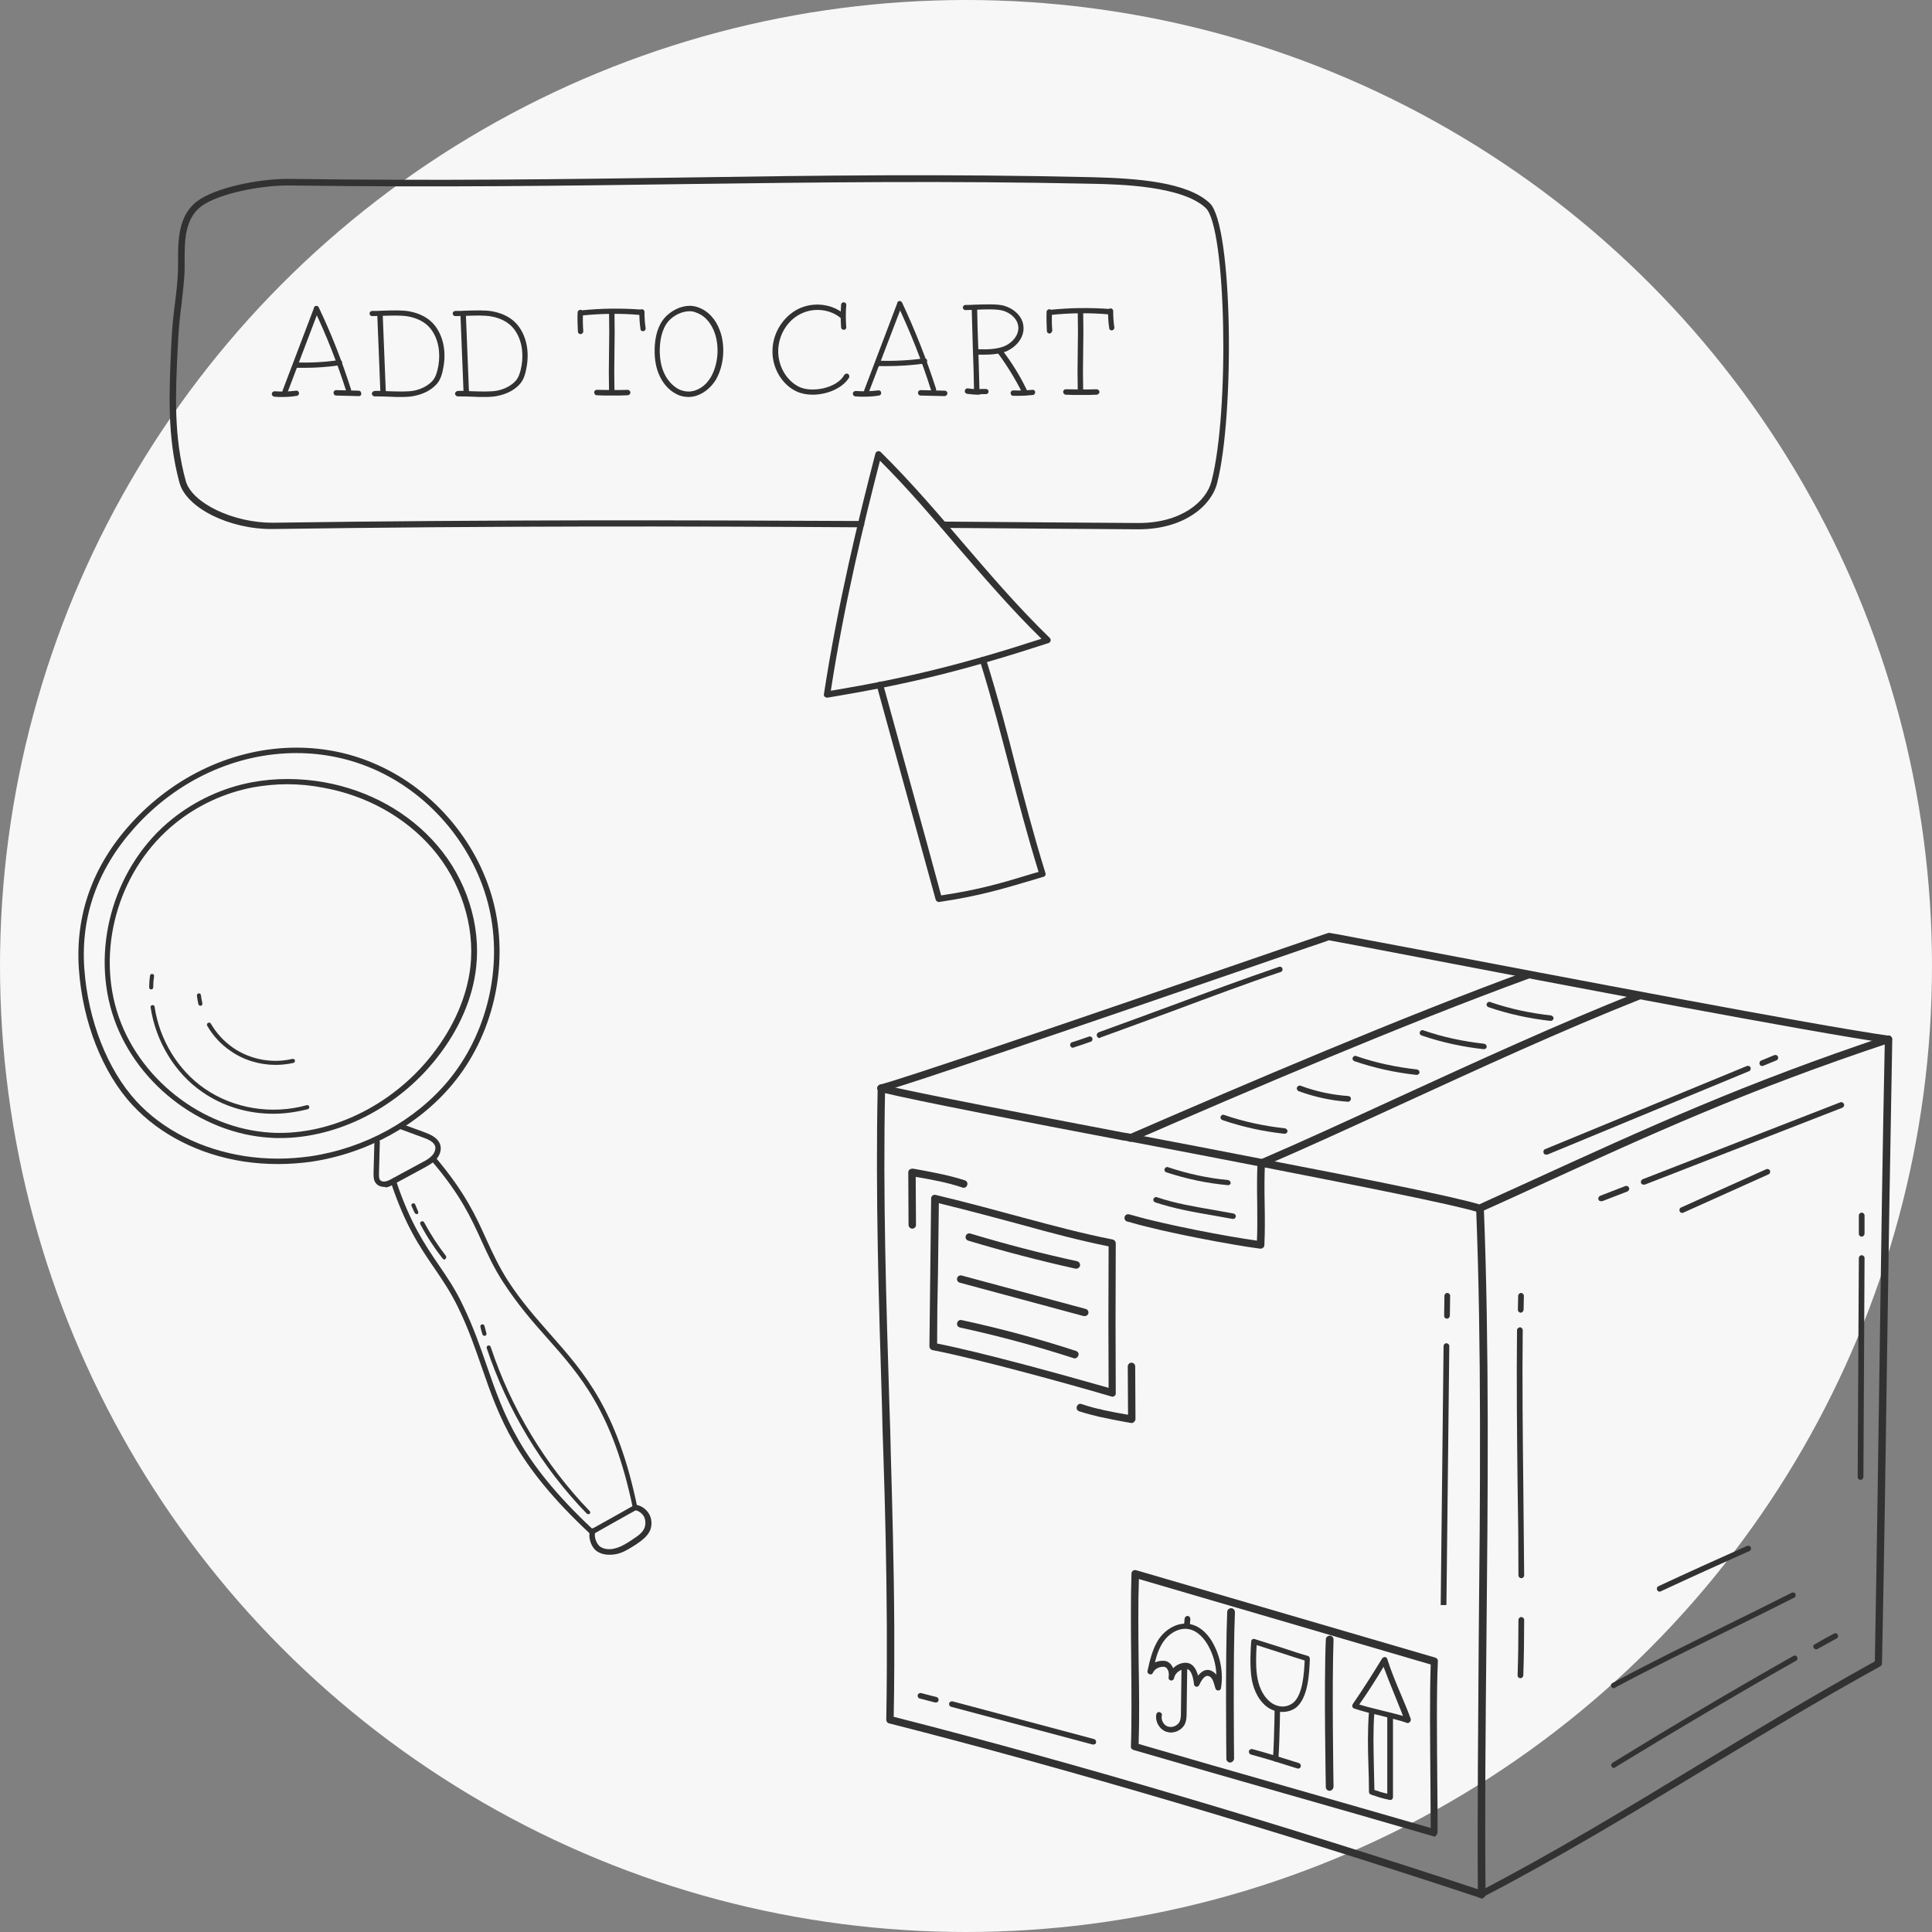 <?xml version="1.0" encoding="UTF-8"?>
<svg width="676px" height="676px" viewBox="0 0 676 676" version="1.1" xmlns="http://www.w3.org/2000/svg" xmlns:xlink="http://www.w3.org/1999/xlink">
    <rect x="0" y="0" width="676" height="676" fill="#808080" stroke="none"/>
    <!-- Generator: Sketch 49.3 (51167) - http://www.bohemiancoding.com/sketch -->
    <title>Group 3</title>
    <desc>Created with Sketch.</desc>
    <defs></defs>
    <g id="Page-1" stroke="none" stroke-width="1" fill="none" fill-rule="evenodd">
        <g id="Group-3">
            <circle id="Oval" fill="#F7F7F7" cx="338" cy="338" r="338"></circle>
            <g id="Group-2" transform="translate(27, 61)" fill="#323232" fill-rule="nonzero">
                <g id="Group">
                    <g id="Shape">
                        <g transform="translate(0, 200)">
                            <path d="M70.3,146.3 C66.2,146.3 62.2,146 58.2,145.4 C42.7,143 28.9,136 19.3,125.6 C8.9,114.4 1.9,96.6 0.6,78.1 C-0.7,59.3 5.3,42.2 18.6,27.4 C33.9,10.4 55.1,0.6 76.7,0.6 C86.6,0.6 96.2,2.6 105.2,6.7 C125.3,15.7 141,34.6 146,56.1 C151,77.6 145.4,101.5 131.3,118.4 C119.4,132.7 101.4,142.6 81.8,145.5 C78.1,146 74.2,146.3 70.3,146.3 Z M76.7,2.5 C55.6,2.5 34.9,12 20,28.7 C7.1,43.1 1.2,59.7 2.5,77.9 C3.8,96 10.6,113.3 20.7,124.3 C29.9,134.3 43.3,141.1 58.5,143.5 C62.4,144.1 66.4,144.4 70.3,144.4 C74.1,144.4 77.8,144.1 81.5,143.6 C100.6,140.8 118.2,131.1 129.8,117.2 C143.5,100.7 149,77.4 144.1,56.5 C139.2,35.6 124,17.2 104.4,8.4 C95.7,4.5 86.4,2.5 76.7,2.5 Z"></path>
                            <path d="M71,137.2 C71,137.2 71,137.2 71,137.2 C69.9,137.2 68.8,137.2 67.7,137.1 C42.8,135.7 19.5,117.3 12.2,93.3 C4.9,69.3 13.5,41.4 33.2,25.6 C41.3,19.1 51,14.6 61.2,12.7 C69.2,11.2 77.9,11.2 86.4,12.7 C102.1,15.5 116.1,23.3 125.9,34.7 C136.2,46.6 141.3,62.6 139.6,77.5 C138.4,88.3 133.7,99.2 125.9,109.1 C112.4,126.4 91.3,137.2 71,137.2 Z M73.6,13.4 C69.5,13.4 65.4,13.8 61.5,14.5 C51.6,16.4 42.2,20.7 34.3,27.1 C15.2,42.5 6.8,69.5 13.9,92.8 C21,116.1 43.6,133.9 67.7,135.3 C68.8,135.4 69.8,135.4 70.9,135.4 C70.9,135.4 70.9,135.4 70.9,135.4 C90.6,135.4 111.1,124.9 124.3,107.9 C131.8,98.3 136.4,87.7 137.6,77.2 C139.2,62.9 134.2,47.4 124.3,35.9 C114.8,24.9 101.2,17.3 86,14.6 C81.9,13.8 77.7,13.4 73.6,13.4 Z"></path>
                            <path d="M68.6,128.7 C59.7,128.7 51,126.1 43.8,121.1 C34.2,114.5 27.5,103.4 25.7,91.5 C25.6,91.1 25.9,90.7 26.3,90.7 C26.7,90.6 27.1,90.9 27.1,91.3 C28.8,102.8 35.3,113.5 44.6,119.9 C54.7,126.9 68.1,129.1 80.3,125.7 C80.7,125.6 81.1,125.8 81.2,126.2 C81.3,126.6 81.1,127 80.7,127.1 C76.7,128.1 72.6,128.7 68.6,128.7 Z"></path>
                            <path d="M25.9,85.2 C25.9,85.2 25.9,85.2 25.9,85.2 C25.5,85.2 25.2,84.9 25.2,84.5 C25.2,83.1 25.3,81.7 25.5,80.4 C25.5,80 25.9,79.7 26.3,79.8 C26.7,79.8 27,80.2 26.9,80.6 C26.7,81.9 26.6,83.3 26.6,84.6 C26.6,84.8 26.3,85.2 25.9,85.2 Z"></path>
                            <g transform="translate(41, 86)">
                                <path d="M28.4,25.6 C22.8,25.6 17.1,23.9 12.5,20.6 C9.3,18.4 6.5,15.4 4.5,11.9 C4.3,11.6 4.4,11.1 4.8,10.9 C5.1,10.7 5.6,10.8 5.8,11.2 C7.7,14.5 10.3,17.3 13.4,19.5 C19.4,23.7 27.2,25.2 34.3,23.5 C34.7,23.4 35.1,23.7 35.2,24 C35.3,24.4 35,24.8 34.7,24.9 C32.5,25.4 30.4,25.6 28.4,25.6 Z"></path>
                                <path d="M2.1,4.9 C1.8,4.9 1.5,4.7 1.4,4.3 C1.2,3.3 1,2.4 0.9,1.4 C0.9,1 1.1,0.6 1.5,0.6 C1.9,0.5 2.3,0.8 2.3,1.2 C2.4,2.1 2.6,3.1 2.8,4 C2.9,4.4 2.7,4.8 2.3,4.9 C2.2,4.9 2.2,4.9 2.1,4.9 Z"></path>
                            </g>
                            <path d="M107.4,154.3 C106.3,154.3 105.3,153.9 104.6,153.1 C103.7,152.1 103.7,150.8 103.7,149.5 L104,138.5 C104,138 104.4,137.6 105,137.6 C105.5,137.6 105.9,138.1 105.9,138.6 L105.6,149.6 C105.6,150.5 105.6,151.4 106,151.9 C106.3,152.3 107,152.5 107.7,152.4 C108.5,152.3 109.3,151.9 110,151.5 L120.9,145.6 C122.1,145 123.3,144.3 124.2,143.3 C124.9,142.6 125.5,141.3 125.3,140.2 C124.9,138.6 123,137.7 121,137 L113.1,134.1 C112.6,133.9 112.3,133.4 112.5,132.9 C112.7,132.4 113.2,132.1 113.7,132.3 L121.6,135.2 C123.2,135.8 126.4,137 127.1,139.8 C127.5,141.4 126.9,143.2 125.6,144.7 C124.5,145.9 123,146.7 121.8,147.4 L110.9,153.3 C110,153.8 109.1,154.3 108,154.5 C107.9,154.3 107.7,154.3 107.4,154.3 Z"></path>
                            <path d="M180.1,275.9 C179.9,275.9 179.6,275.8 179.4,275.6 C153.2,251.2 147.6,234.8 141.6,217.5 C139.3,210.9 137,204.1 133.4,196.7 C130.7,191.1 127.9,187 124.9,182.6 C119.9,175.3 114.8,167.8 109.8,152.8 C109.6,152.3 109.9,151.8 110.4,151.6 C110.9,151.4 111.4,151.7 111.6,152.2 C116.5,166.9 121.6,174.4 126.5,181.6 C129.5,186 132.4,190.2 135.1,196 C138.7,203.5 141.1,210.4 143.4,217.1 C149.3,234.1 154.8,250.1 180.2,273.9 C182.2,272.8 184.7,271.4 187.2,270 C189.7,268.6 192.3,267.1 194.3,266 C187.3,233 176.2,220.4 164.3,207 C159.3,201.4 154.2,195.5 149.3,188 C145.8,182.7 143.7,178 141.5,173.2 C137.9,165.3 134.2,157.1 124.1,145.3 C123.8,144.9 123.8,144.3 124.2,144 C124.6,143.7 125.2,143.7 125.5,144.1 C135.7,156.2 139.5,164.5 143.1,172.5 C145.3,177.3 147.4,181.9 150.7,187.1 C155.5,194.5 160.6,200.2 165.5,205.8 C177.6,219.5 189,232.4 196,266.4 C196.1,266.8 195.9,267.2 195.5,267.4 C193.4,268.6 190.6,270.1 187.8,271.7 C185,273.3 182.3,274.8 180.2,276 C180.4,275.9 180.2,275.9 180.1,275.9 Z"></path>
                            <path d="M186.2,283 C184.7,283 183.4,282.7 182.2,282 C179.9,280.7 178.6,276.9 179.5,274.4 C179.7,273.9 180.2,273.6 180.7,273.8 C181.2,274 181.5,274.5 181.3,275 C180.7,276.6 181.7,279.4 183.2,280.3 C184.7,281.2 186.7,281.3 188.8,280.6 C190.8,280 192.6,278.8 194.4,277.6 C195.9,276.6 197.8,275.4 198.5,273.6 C199,272.3 198.9,270.8 198.3,269.6 C197.6,268.4 196.3,267.5 195,267.4 C194.5,267.3 194.1,266.9 194.2,266.3 C194.3,265.8 194.7,265.4 195.3,265.5 C197.3,265.7 199.1,267 200.1,268.7 C201.1,270.4 201.2,272.6 200.5,274.4 C199.5,276.7 197.4,278.1 195.7,279.3 C193.8,280.5 191.9,281.8 189.7,282.5 C188.4,282.9 187.3,283 186.2,283 Z"></path>
                            <path d="M178.8,268.8 C178.6,268.8 178.4,268.7 178.3,268.6 C162.5,252.3 150.5,232.3 143.3,210.7 C143.2,210.3 143.4,209.9 143.8,209.8 C144.2,209.7 144.6,209.9 144.7,210.3 C151.8,231.7 163.7,251.5 179.3,267.7 C179.6,268 179.6,268.4 179.3,268.7 C179.1,268.8 179,268.8 178.8,268.8 Z"></path>
                            <path d="M142.5,206.4 C142.2,206.4 141.9,206.2 141.8,205.9 C141.5,205 141.3,204.1 141.1,203.3 C141,202.9 141.2,202.5 141.6,202.4 C142,202.3 142.4,202.5 142.5,202.9 C142.7,203.8 143,204.6 143.2,205.5 C143.3,205.9 143.1,206.3 142.7,206.4 C142.6,206.3 142.5,206.4 142.5,206.4 Z"></path>
                            <path d="M128.5,179.7 C128.3,179.7 128.1,179.6 127.9,179.4 C125,175.7 122.3,171.6 120.1,167.4 C119.9,167 120,166.6 120.4,166.4 C120.7,166.2 121.2,166.3 121.4,166.7 C123.6,170.8 126.2,174.8 129,178.4 C129.2,178.7 129.2,179.2 128.9,179.4 C128.8,179.7 128.6,179.7 128.5,179.7 Z"></path>
                            <path d="M118.8,163.8 C118.5,163.8 118.3,163.6 118.1,163.4 C117.7,162.6 117.4,161.8 117,161 C116.8,160.6 117,160.2 117.4,160.1 C117.8,159.9 118.2,160.1 118.3,160.5 C118.6,161.3 119,162.1 119.3,162.9 C119.5,163.3 119.3,163.7 118.9,163.9 C119,163.8 118.9,163.8 118.8,163.8 Z"></path>
                        </g>
                        <g transform="translate(32, 0)">
                            <g transform="translate(211, 44)">
                                <g>
                                    <path d="M14.3,33.1 C12.3,33.1 10.3,32.7 8.8,32 C3.5,29.6 1.58761893e-14,23.5 0.3,17.3 C0.5,11.4 4,5.9 9.1,3.2 C14.4,0.5 21.1,1.2 25.5,5 C25.9,5.3 25.9,5.9 25.6,6.3 C25.3,6.7 24.7,6.7 24.3,6.4 C20.5,3.1 14.6,2.5 10,4.9 C5.5,7.2 2.5,12.1 2.3,17.4 C2.1,22.9 5.1,28.2 9.7,30.4 C14.2,32.5 22.9,30.8 25.4,26.2 C25.7,25.8 26.2,25.6 26.7,25.8 C27.1,26.1 27.3,26.6 27.1,27.1 C24.7,31 19.2,33.1 14.3,33.1 Z"></path>
                                    <path d="M25.2,10.4 C24.7,10.4 24.3,10 24.3,9.5 C24.1,6.9 24.1,4.2 24.3,1.6 C24.3,1.1 24.8,0.7 25.3,0.8 C25.8,0.8 26.2,1.3 26.1,1.8 C25.9,4.3 25.9,6.9 26.1,9.4 C26.2,9.9 25.8,10.4 25.2,10.4 C25.3,10.4 25.3,10.4 25.2,10.4 Z"></path>
                                </g>
                                <g transform="translate(66, 1)">
                                    <path d="M5.7,31 C5.2,31 4.8,30.6 4.8,30.1 C4.7,25.3 4.6,20.7 4.4,16.1 C4.3,11.5 4.1,6.9 4,2 C4,1.5 4.4,1.1 4.9,1 C5.4,1 5.8,1.4 5.9,1.9 C6,6.7 6.1,11.3 6.3,15.9 C6.4,20.5 6.6,25.1 6.7,29.9 C6.6,30.6 6.2,31 5.7,31 C5.7,31 5.7,31 5.7,31 Z"></path>
                                    <path d="M6,32.1 C5.1,32.1 4,32 2.4,31.8 C1.9,31.7 1.5,31.3 1.6,30.7 C1.7,30.2 2.1,29.8 2.7,29.9 C4.8,30.2 5.9,30.2 7.2,30.1 C7.7,30.1 8.3,30.1 9,30.1 C9.5,30.1 9.9,30.5 9.9,31 C9.9,31.5 9.5,31.9 9,31.9 C8.9,31.9 8.9,31.9 8.8,31.9 C8.2,31.9 7.8,31.9 7.3,31.9 C6.8,32.1 6.4,32.1 6,32.1 Z"></path>
                                    <path d="M8.2,18.1 C7.5,18.1 6.7,18.1 6,18.1 C5.5,18.1 5.1,17.7 5.1,17.1 C5.1,16.6 5.5,16.2 6,16.2 C6,16.2 6,16.2 6,16.2 C9.1,16.3 12.6,16.3 15.5,15.1 C18.1,14 20.6,11.3 20.3,8.3 C20,5.4 17.4,3.4 14.9,2.7 C12.9,2.1 8.6,2.2 5.2,2.4 C3.9,2.4 2.7,2.5 1.8,2.5 C1.3,2.5 0.9,2.1 0.9,1.6 C0.9,1.1 1.3,0.7 1.8,0.7 C2.7,0.7 3.9,0.7 5.1,0.6 C8.8,0.5 13.1,0.3 15.4,1 C18.5,1.9 21.8,4.5 22.1,8.2 C22.5,12.3 19.3,15.5 16.2,16.9 C13.7,17.9 10.8,18.1 8.2,18.1 Z"></path>
                                    <path d="M22.4,31.8 C22.1,31.8 21.7,31.6 21.6,31.3 C19.2,26.5 16.3,21.8 13.1,17.5 C12.8,17.1 12.9,16.5 13.3,16.2 C13.7,15.9 14.3,16 14.6,16.4 C18,20.8 20.9,25.5 23.3,30.5 C23.5,31 23.3,31.5 22.9,31.7 C22.6,31.8 22.5,31.8 22.4,31.8 Z"></path>
                                    <path d="M20.1,32.5 C19.6,32.5 19.1,32.5 18.5,32.5 C18,32.5 17.6,32.1 17.6,31.5 C17.6,31 18,30.6 18.5,30.6 C18.5,30.6 18.5,30.6 18.5,30.6 C21.1,30.7 23,30.6 25.2,30.4 C25.7,30.3 26.2,30.7 26.2,31.2 C26.2,31.7 25.9,32.2 25.4,32.2 C23.7,32.4 22.1,32.5 20.1,32.5 Z"></path>
                                </g>
                                <g transform="translate(28, 0)">
                                    <path d="M5.2,32.8 C5.1,32.8 5,32.8 4.9,32.7 C4.4,32.5 4.2,32 4.4,31.5 L15.9,1.2 C16.1,0.7 16.6,0.5 17.1,0.7 C17.6,0.9 17.8,1.4 17.6,1.9 L6,32.2 C5.9,32.5 5.5,32.8 5.2,32.8 Z"></path>
                                    <path d="M28.7,32.3 C28.3,32.3 27.9,32 27.8,31.6 C24.6,21.4 20.6,11.3 16,1.6 C15.8,1.1 16,0.6 16.4,0.4 C16.9,0.2 17.4,0.4 17.6,0.8 C22.2,10.6 26.2,20.7 29.5,31 C29.7,31.5 29.4,32 28.9,32.2 C28.9,32.3 28.8,32.3 28.7,32.3 Z"></path>
                                    <path d="M12.3,23.1 C11.3,23.1 10.3,23.1 9.3,23.1 C8.8,23.1 8.4,22.7 8.4,22.1 C8.4,21.6 8.8,21.2 9.4,21.2 C14.7,21.4 20.1,21.1 25.4,20.4 C25.9,20.3 26.4,20.7 26.4,21.2 C26.5,21.7 26.1,22.2 25.6,22.2 C21.1,22.8 16.7,23.1 12.3,23.1 Z"></path>
                                    <path d="M4.2,33.8 C3.2,33.8 2.2,33.8 1.3,33.7 C0.8,33.7 0.4,33.2 0.4,32.7 C0.4,32.2 0.9,31.8 1.4,31.8 C4,32 6.7,31.9 9.3,31.6 C9.8,31.5 10.3,31.9 10.3,32.4 C10.4,32.9 10,33.4 9.5,33.4 C7.8,33.7 6,33.8 4.2,33.8 Z"></path>
                                    <path d="M32.5,33.6 C32.5,33.6 32.5,33.6 32.5,33.6 L24.1,33.4 C23.6,33.4 23.2,33 23.2,32.4 C23.2,31.9 23.6,31.5 24.2,31.5 L32.6,31.7 C33.1,31.7 33.5,32.1 33.5,32.7 C33.4,33.2 33,33.6 32.5,33.6 Z"></path>
                                </g>
                                <g transform="translate(96, 2)">
                                    <path d="M1.2,9.7 C0.7,9.7 0.3,9.3 0.3,8.8 C0.2,6.6 0.1,4.3 0.2,2.1 C0.2,1.6 0.7,1.2 1.2,1.2 C1.7,1.2 2.1,1.7 2.1,2.2 C2,4.4 2,6.6 2.2,8.7 C2.1,9.2 1.7,9.7 1.2,9.7 C1.2,9.7 1.2,9.7 1.2,9.7 Z"></path>
                                    <path d="M1.6,3.2 C1.1,3.2 0.7,2.8 0.7,2.4 C0.6,1.9 1,1.4 1.5,1.4 C8.3,0.7 15.2,0.6 22.1,1.1 C22.6,1.1 23,1.6 23,2.1 C23,2.6 22.5,3 22,3 C15.2,2.4 8.4,2.5 1.6,3.2 C1.6,3.2 1.6,3.2 1.6,3.2 Z"></path>
                                    <path d="M23,8.6 C22.5,8.6 22.1,8.3 22.1,7.8 C21.8,5.8 21.7,3.8 21.7,1.8 C21.7,1.3 22.1,0.9 22.6,0.9 C23.1,0.9 23.5,1.3 23.5,1.8 C23.5,3.7 23.6,5.6 23.9,7.5 C24,8 23.6,8.5 23.1,8.6 C23.1,8.6 23.1,8.6 23,8.6 Z"></path>
                                    <path d="M12,30.8 C11.5,30.8 11.1,30.4 11.1,29.9 C11,25.3 11,20.5 11.1,15.9 C11.2,11.3 11.2,6.6 11.1,2 C11.1,1.5 11.5,1.1 12,1 C12.5,1 12.9,1.4 13,1.9 C13.1,6.5 13.1,11.3 13,15.9 C12.9,20.5 12.9,25.3 13,29.8 C13,30.3 12.6,30.8 12,30.8 C12,30.8 12,30.8 12,30.8 Z"></path>
                                    <path d="M12,31.2 C10.3,31.2 8.5,31.2 6.9,31.1 C6.4,31.1 6,30.6 6,30.1 C6,29.6 6.4,29.2 6.9,29.2 C6.9,29.2 6.9,29.2 6.9,29.2 C10.4,29.3 14.8,29.3 17.7,29.2 C18.2,29.2 18.6,29.6 18.7,30.1 C18.7,30.6 18.3,31 17.8,31.1 C16.1,31.2 14.1,31.2 12,31.2 Z"></path>
                                </g>
                            </g>
                            <g transform="translate(36, 46)">
                                <g transform="translate(34, 1)">
                                    <path d="M5,30.3 C4.5,30.3 4.1,29.9 4.1,29.4 L3,1.9 C3,1.4 3.4,1 3.9,0.9 C4.4,0.8 4.8,1.3 4.9,1.8 L6,29.3 C5.9,29.8 5.5,30.3 5,30.3 C5,30.3 5,30.3 5,30.3 Z"></path>
                                    <path d="M11.5,30.9 C10.1,30.9 8.6,30.9 7.2,30.8 C5.3,30.7 3.5,30.7 2.1,30.7 C1.6,30.7 1.2,30.3 1.1,29.8 C1.1,29.3 1.5,28.9 2,28.8 C3.4,28.7 5.3,28.8 7.2,28.9 C10.2,29 13.7,29.1 15.8,28.7 C18.3,28.2 20.5,27.1 22.1,25.5 C23.5,24.1 24,22 24.4,19.9 C25.2,15.1 24.3,10.5 21.8,7.2 C20.1,4.9 17.2,3.3 13.7,2.7 C11.4,2.3 8.2,2.4 5.2,2.5 C3.9,2.5 2.5,2.6 1.2,2.6 C0.7,2.6 0.3,2.2 0.3,1.7 C0.3,1.2 0.7,0.8 1.2,0.8 C2.5,0.8 3.8,0.8 5.1,0.7 C8.3,0.6 11.6,0.5 14,0.9 C18,1.6 21.3,3.4 23.3,6.1 C26.1,9.8 27.1,14.9 26.2,20.2 C25.8,22.6 25.2,25.1 23.4,26.8 C21.5,28.7 19,29.9 16.1,30.5 C14.9,30.8 13.2,30.9 11.5,30.9 Z"></path>
                                </g>
                                <g transform="translate(63, 1)">
                                    <path d="M5.1,30.3 C4.6,30.3 4.2,29.9 4.2,29.4 L3.1,1.9 C3.1,1.4 3.5,1 4,0.9 C4.5,0.8 4.9,1.3 5,1.8 L6.1,29.3 C6,29.8 5.6,30.3 5.1,30.3 C5.1,30.3 5.1,30.3 5.1,30.3 Z"></path>
                                    <path d="M11.6,30.9 C10.2,30.9 8.7,30.9 7.3,30.8 C5.4,30.7 3.6,30.7 2.2,30.7 C1.7,30.7 1.3,30.3 1.2,29.8 C1.2,29.3 1.6,28.9 2.1,28.8 C3.5,28.7 5.4,28.8 7.3,28.9 C10.3,29 13.8,29.1 15.9,28.7 C18.4,28.2 20.6,27.1 22.2,25.5 C23.6,24.1 24.1,22 24.5,19.9 C25.3,15.1 24.4,10.5 21.9,7.2 C20.2,4.9 17.3,3.3 13.8,2.7 C11.5,2.3 8.3,2.4 5.3,2.5 C4,2.5 2.6,2.6 1.3,2.6 C0.8,2.6 0.4,2.2 0.4,1.7 C0.4,1.2 0.8,0.8 1.3,0.8 C2.6,0.8 3.9,0.8 5.2,0.7 C8.4,0.6 11.7,0.5 14.1,0.9 C18.1,1.6 21.4,3.4 23.4,6.1 C26.2,9.8 27.2,14.9 26.3,20.2 C25.9,22.6 25.3,25.1 23.5,26.8 C21.6,28.7 19.1,29.9 16.2,30.5 C15,30.8 13.3,30.9 11.6,30.9 Z"></path>
                                </g>
                                <g>
                                    <path d="M4.7,30.9 C4.6,30.9 4.5,30.9 4.4,30.8 C3.9,30.6 3.7,30.1 3.9,29.6 L14.8,0.9 C15,0.4 15.5,0.2 16,0.4 C16.5,0.6 16.7,1.1 16.5,1.6 L5.6,30.3 C5.4,30.6 5.1,30.9 4.7,30.9 Z"></path>
                                    <path d="M27,30.4 C26.6,30.4 26.2,30.1 26.1,29.7 C23,20 19.3,10.5 14.9,1.3 C14.7,0.8 14.9,0.3 15.3,0.1 C15.8,-0.1 16.3,0.1 16.5,0.5 C20.9,9.7 24.7,19.4 27.8,29.2 C28,29.7 27.7,30.2 27.2,30.4 C27.2,30.4 27.1,30.4 27,30.4 Z"></path>
                                    <path d="M11.4,21.7 C10.4,21.7 9.5,21.7 8.5,21.7 C8,21.7 7.6,21.3 7.6,20.7 C7.6,20.2 8,19.8 8.6,19.8 C13.6,20 18.7,19.7 23.7,19 C24.2,18.9 24.7,19.3 24.7,19.8 C24.8,20.3 24.4,20.8 23.9,20.8 C19.8,21.4 15.6,21.7 11.4,21.7 Z"></path>
                                    <path d="M3.8,31.9 C2.9,31.9 1.9,31.9 1,31.8 C0.5,31.8 0.1,31.3 0.1,30.8 C0.1,30.3 0.6,29.9 1.1,29.9 C3.6,30.1 6.1,30 8.6,29.7 C9.1,29.6 9.6,30 9.6,30.5 C9.7,31 9.3,31.5 8.8,31.5 C7.2,31.8 5.5,31.9 3.8,31.9 Z"></path>
                                    <path d="M30.6,31.6 C30.6,31.6 30.6,31.6 30.6,31.6 L22.6,31.4 C22.1,31.4 21.7,31 21.7,30.4 C21.7,29.9 22.1,29.5 22.6,29.5 C22.6,29.5 22.6,29.5 22.6,29.5 L30.5,29.7 C31,29.7 31.4,30.1 31.4,30.7 C31.5,31.2 31.1,31.6 30.6,31.6 Z"></path>
                                </g>
                            </g>
                            <path d="M339.4,124.2 C339.3,124.2 339.2,124.2 339.1,124.2 L310.5,124 C296.9,123.9 283.8,123.8 270.9,123.7 C270.3,123.7 269.8,123.2 269.8,122.6 C269.8,122 270.3,121.5 270.9,121.5 C270.9,121.5 270.9,121.5 270.9,121.5 C283.7,121.6 296.9,121.7 310.5,121.8 L339.1,122 C354.3,122.1 363.1,114.5 364.9,107.4 C371.3,82.8 370,18.5 362.9,11.8 C354.7,4 332.6,3.5 323.2,3.3 C271.3,2.2 227.6,2.8 181.4,3.4 C139,4 95.2,4.6 42.3,3.9 C32.3,3.8 17.5,6.7 11.4,11.2 C5.6,15.6 5.6,23.5 5.6,29.9 C5.6,31.1 5.6,32.2 5.6,33.2 C5.5,37.4 4.9,41.5 4.5,45.6 C4,49.3 3.6,53.1 3.4,56.8 L3.2,60.4 C2.4,76.5 1.7,91.7 6,107.3 C8.2,115.1 22.8,122 36.5,121.9 C112.5,120.8 180.3,121 242.3,121.3 C242.9,121.3 243.4,121.8 243.4,122.4 C243.4,123 242.9,123.5 242.3,123.5 C242.3,123.5 242.3,123.5 242.3,123.5 C180.4,123.1 112.5,123 36.5,124.1 C21.5,124.3 6.2,116.8 3.8,107.9 C-0.6,91.9 0.2,75.8 0.9,60.3 L1.1,56.7 C1.3,52.9 1.7,49.1 2.2,45.3 C2.7,41.3 3.2,37.2 3.3,33.1 C3.3,32.1 3.3,31 3.3,29.9 C3.3,23.4 3.3,14.4 10,9.4 C16.3,4.7 31.2,1.6 41.5,1.6 C41.7,1.6 42,1.6 42.2,1.6 C95.1,2.3 138.9,1.7 181.2,1.1 C227.5,0.4 271.2,-0.2 323.1,1 C339.1,1.4 356.5,2.7 364.3,10.1 C372.4,17.8 373,84.2 366.9,107.9 C365,115.8 355.5,124.2 339.4,124.2 Z"></path>
                            <g transform="translate(229, 96)">
                                <path d="M1.4,87.1 C1.1,87.1 0.8,87 0.6,86.8 C0.3,86.6 0.2,86.2 0.3,85.8 C5.1,54.5 12.4,24.4 18.3,1.7 C18.4,1.3 18.7,1 19.1,0.9 C19.5,0.8 19.9,0.9 20.2,1.2 C31,11.9 40.1,22.6 48.9,32.9 C58.7,44.3 67.9,55.1 79.3,66.2 C79.6,66.5 79.7,66.9 79.6,67.2 C79.5,67.6 79.2,67.9 78.9,68 C49.4,77.6 29.9,82.4 1.6,87.1 C1.5,87.1 1.4,87.1 1.4,87.1 Z M19.9,4.2 C14.2,26.2 7.3,54.8 2.7,84.7 C29.5,80.2 48.6,75.5 76.4,66.5 C65.5,55.8 56.2,44.9 47.1,34.4 C38.7,24.6 30.1,14.4 19.9,4.2 Z"></path>
                                <path d="M40.5,158.6 C40,158.6 39.6,158.3 39.4,157.8 C35.8,144.6 32.4,132.5 29.1,120.4 C25.8,108.3 22.4,96.2 18.8,83 C18.6,82.4 19,81.8 19.6,81.6 C20.2,81.4 20.8,81.8 21,82.4 C24.6,95.6 28,107.7 31.3,119.8 C34.6,131.6 37.8,143.4 41.3,156.3 C54.7,154.3 62.4,152 73.9,148.5 L75.4,148.1 C71.2,134.4 68.2,122.9 65.3,111.7 C62.3,100.3 59.3,88.5 54.9,74.3 C54.7,73.7 55,73.1 55.6,72.9 C56.2,72.7 56.8,73 57,73.6 C61.4,87.8 64.5,99.6 67.4,111.1 C70.4,122.5 73.4,134.3 77.8,148.5 C77.9,148.8 77.9,149.1 77.7,149.3 C77.6,149.6 77.3,149.8 77,149.8 L74.4,150.6 C62.6,154.1 54.7,156.5 40.6,158.6 C40.6,158.6 40.5,158.6 40.5,158.6 Z"></path>
                            </g>
                            <g transform="translate(143, 46)">
                                <g>
                                    <path d="M1.1,9.9 C0.6,9.9 0.2,9.5 0.2,9 C0.1,6.8 2.79498646e-14,4.5 0.1,2.3 C0.1,1.8 0.6,1.4 1.1,1.4 C1.6,1.4 2,1.9 2,2.4 C1.9,4.6 1.9,6.8 2.1,8.9 C2.1,9.4 1.7,9.9 1.1,9.9 C1.2,9.9 1.1,9.9 1.1,9.9 Z"></path>
                                    <path d="M1.5,3.4 C1,3.4 0.6,3 0.6,2.6 C0.5,2.1 0.9,1.6 1.4,1.6 C8.2,0.9 15.1,0.8 22,1.3 C22.5,1.3 22.9,1.8 22.9,2.3 C22.9,2.8 22.4,3.2 21.9,3.2 C15.2,2.6 8.3,2.7 1.5,3.4 C1.6,3.4 1.6,3.4 1.5,3.4 Z"></path>
                                    <path d="M23,8.9 C22.5,8.9 22.1,8.6 22.1,8.1 C21.8,6.1 21.7,4.1 21.7,2.1 C21.7,1.6 22.1,1.2 22.6,1.2 C23.1,1.2 23.5,1.6 23.5,2.1 C23.5,4 23.6,5.9 23.9,7.8 C24,8.3 23.6,8.8 23.1,8.9 C23.1,8.9 23,8.9 23,8.9 Z"></path>
                                    <path d="M12,31 C11.5,31 11.1,30.6 11.1,30.1 C11,25.5 11,20.7 11.1,16.1 C11.2,11.5 11.2,6.8 11.1,2.2 C11.1,1.7 11.5,1.3 12,1.2 C12.5,1.2 12.9,1.6 13,2.1 C13.1,6.7 13.1,11.5 13,16.1 C12.9,20.7 12.9,25.5 13,30 C12.9,30.5 12.5,31 12,31 C12,31 12,31 12,31 Z"></path>
                                    <path d="M11.9,31.4 C10.2,31.4 8.4,31.4 6.8,31.3 C6.3,31.3 5.9,30.8 5.9,30.3 C5.9,29.8 6.3,29.4 6.8,29.4 C6.8,29.4 6.8,29.4 6.8,29.4 C10.3,29.5 14.7,29.5 17.6,29.4 C18.1,29.4 18.5,29.8 18.6,30.3 C18.6,30.8 18.2,31.2 17.7,31.3 C16.1,31.4 14,31.4 11.9,31.4 Z"></path>
                                </g>
                                <path d="M38.9,31.9 C38.9,31.9 38.9,31.9 38.9,31.9 C37.5,31.9 36,31.6 34.7,30.9 C31.9,29.5 29.7,26.9 28.4,23.6 C27.3,20.9 26.9,17.6 27.1,14 C27.4,9.1 29,5.3 31.8,3 C34,1.1 36.8,0 39.4,0 C40.4,0 41.3,0.2 42.2,0.5 C45.8,1.8 48.4,4.6 49.9,8.7 C51.9,14.1 51.3,21.1 48.4,26 C46.1,29.6 42.5,31.9 38.9,31.9 Z M39.3,1.9 C37.2,1.9 34.8,2.8 32.9,4.4 C29.9,6.9 29.1,11.1 28.9,14.1 C28.7,17.4 29.1,20.4 30.1,22.9 C31.2,25.7 33.2,28 35.5,29.2 C36.6,29.7 37.7,30 38.9,30 C41.9,30 44.9,28.1 46.7,25 C49.3,20.5 49.8,14.2 48,9.3 C47.1,6.9 45.3,3.6 41.4,2.3 C40.7,2 40,1.9 39.3,1.9 Z"></path>
                            </g>
                        </g>
                    </g>
                    <g transform="translate(279, 265)" id="Shape">
                        <path d="M124.4,290.7 C123.7,290.7 123.1,290.1 123.1,289.4 C123.1,289.1 122.7,254.5 123.4,238 C123.4,237.3 124,236.7 124.8,236.7 C125.5,236.7 126.1,237.3 126.1,238.1 C125.4,254.5 125.8,289 125.8,289.4 C125.7,290.1 125.1,290.7 124.4,290.7 C124.4,290.7 124.4,290.7 124.4,290.7 Z"></path>
                        <path d="M159.2,300.6 C158.5,300.6 157.9,300 157.9,299.3 C157.9,299 157.2,264.1 157.9,247.6 C157.9,246.9 158.6,246.3 159.3,246.3 C160,246.3 160.6,246.9 160.6,247.7 C160,264.1 160.6,298.9 160.6,299.2 C160.5,300 159.9,300.6 159.2,300.6 C159.2,300.6 159.2,300.6 159.2,300.6 Z"></path>
                        <path d="M195.9,316.6 C195.8,316.6 195.7,316.6 195.5,316.5 C178,311.4 160.2,306.3 143,301.4 C125.8,296.5 108.1,291.4 90.6,286.3 C90,286.1 89.6,285.6 89.7,285 C90,276.8 89.9,265.7 89.8,255 C89.7,244.2 89.6,233 89.9,224.6 C89.9,224.2 90.1,223.8 90.4,223.6 C90.7,223.4 91.1,223.3 91.5,223.4 L196.2,254 C196.8,254.2 197.2,254.7 197.1,255.3 C196.6,266.7 196.8,282.9 196.9,297.1 C197,303.6 197,309.8 197,315.1 C197,315.5 196.8,315.9 196.5,316.1 C196.5,316.5 196.2,316.6 195.9,316.6 Z M92.4,284.2 C109.5,289.2 126.9,294.2 143.8,299 C160.5,303.8 177.7,308.7 194.6,313.6 C194.6,308.7 194.5,303.2 194.5,297.3 C194.4,283.5 194.2,267.8 194.6,256.4 L92.5,226.5 C92.2,234.6 92.3,245 92.4,255.1 C92.6,265.4 92.7,276 92.4,284.2 Z"></path>
                        <g transform="translate(95, 239)">
                            <path d="M25.2,26.5 C24.8,26.5 24.4,26.2 24.3,25.8 L24.1,25.2 C23.6,23.3 23.1,21.7 21.7,21.4 C20.7,21.2 19.6,22.4 18.6,24.6 C18.4,25 18,25.2 17.6,25.2 C17.2,25.1 16.8,24.8 16.8,24.4 C16.3,20.2 15.2,19.2 14.4,19 C13.1,18.7 10.3,19.7 9.8,22.2 C9.7,22.7 9.2,23.1 8.7,23 C8.2,22.9 7.8,22.5 7.9,22 C7.9,22 7.9,22 7.9,22 C7.9,22 7.9,22 7.9,22 C7.9,22 7.9,22 7.9,22 C7.9,22 7.9,22 7.9,22 C7.9,22 7.9,22 7.9,21.9 C7.9,21.9 7.9,21.9 7.9,21.9 C7.9,21.9 7.9,21.9 7.9,21.9 C7.9,21.9 7.9,21.9 7.9,21.9 C7.9,21.9 7.9,21.9 7.9,21.9 C7.9,21.9 7.9,21.9 7.9,21.9 C7.9,21.9 7.9,21.9 7.9,21.9 C7.9,21.9 7.9,21.9 7.9,21.8 C8.1,20.6 7.9,19.5 7.3,18.8 C7.1,18.5 6.7,18.2 6.1,18.2 L6,18.2 C4.4,18.2 3,19 2.4,20.3 C2.2,20.8 1.7,21 1.2,20.8 C0.7,20.6 0.4,20.2 0.5,19.7 C1.3,16.1 2.2,12 4.4,8.6 C7,4.8 11.2,2.6 15,3.2 C19.5,3.9 22.3,7.8 23.5,10.1 C26.1,14.9 27.1,20.5 26.2,25.8 C26.1,26.2 25.7,26.5 25.2,26.5 C25.3,26.5 25.2,26.5 25.2,26.5 Z M13.8,16.8 C14.1,16.8 14.4,16.8 14.7,16.9 C16.6,17.3 17.6,19.2 18.2,21.3 C19.1,20.2 20.2,19.3 21.5,19.3 C21.8,19.3 22,19.3 22.3,19.4 C23.3,19.7 24.1,20.3 24.6,21 C24.5,17.5 23.5,14 21.8,10.9 C20.7,8.9 18.3,5.5 14.7,5 C14.4,4.9 14,4.9 13.7,4.9 C10.9,4.9 7.9,6.7 6,9.5 C4.6,11.6 3.7,14.1 3.1,16.7 C3.9,16.3 4.9,16.1 5.9,16.1 L6.1,16.1 C7.1,16.1 8.1,16.6 8.8,17.5 C9.1,17.9 9.3,18.3 9.5,18.7 C10.6,17.5 12.3,16.8 13.8,16.8 Z"></path>
                            <path d="M8.7,41.2 C8.1,41.2 7.6,41.1 7,40.9 C4.6,40 3.1,37.3 3.6,34.8 C3.7,34.3 4.2,33.9 4.8,34.1 C5.3,34.2 5.7,34.7 5.5,35.3 C5.2,36.8 6.1,38.6 7.6,39.1 C9.1,39.6 10.9,38.9 11.7,37.5 C12.2,36.5 12.2,35.2 12.2,34.1 L12.4,19 C12.4,18.5 12.8,18 13.4,18 C13.9,18 14.4,18.5 14.4,19 L14.2,34.1 C14.2,35.4 14.2,37 13.5,38.4 C12.6,40.1 10.6,41.2 8.7,41.2 Z"></path>
                            <path d="M14.3,4.6 C14.3,4.6 14.2,4.6 14.2,4.6 C13.7,4.5 13.3,4.1 13.3,3.5 L13.5,1.3 C13.6,0.8 14,0.4 14.6,0.4 C15.1,0.5 15.5,0.9 15.5,1.5 L15.3,3.7 C15.2,4.2 14.8,4.6 14.3,4.6 Z"></path>
                        </g>
                        <g transform="translate(130, 247)">
                            <path d="M12.7,26 C10.8,26 9,25.4 7.4,24.3 C4.7,22.3 2.8,18.9 2,14.7 C1.2,10.5 1.6,3.3 1.8,1.3 C1.8,1 2,0.7 2.2,0.6 C2.4,0.4 2.8,0.4 3,0.5 C6.8,1.7 10,2.7 13.1,3.7 C16,4.7 18.8,5.6 21.6,6.4 C22,6.5 22.3,6.9 22.3,7.4 L22.3,7.8 C22.1,12.7 21.7,20.8 17.7,24.3 C16.4,25.4 14.6,26 12.7,26 Z M3.7,2.6 C3.5,5.4 3.3,10.9 4,14.3 C4.7,18 6.4,21 8.7,22.7 C9.9,23.6 11.4,24.1 12.8,24.1 C14.2,24.1 15.5,23.6 16.6,22.7 C19.8,19.9 20.3,12.6 20.5,8 C17.9,7.2 15.4,6.4 12.7,5.5 C9.8,4.6 6.9,3.6 3.7,2.6 Z"></path>
                            <path d="M10.4,43.4 C10.4,43.4 10.4,43.4 10.4,43.4 C9.8,43.4 9.4,42.9 9.4,42.4 C9.7,38 9.8,33.6 9.9,29.7 C9.9,28 10,26.4 10,24.9 C10,24.4 10.5,23.9 11,24 C11.5,24 12,24.5 11.9,25 C11.9,26.5 11.8,28.1 11.8,29.8 C11.7,33.7 11.6,38.1 11.3,42.5 C11.4,42.9 11,43.4 10.4,43.4 Z"></path>
                            <path d="M18.3,45.8 C18.2,45.8 18.1,45.8 18,45.8 C12.7,44.1 7.2,42.4 1.7,40.9 C1.2,40.8 0.9,40.2 1,39.7 C1.1,39.2 1.7,38.9 2.2,39 C7.7,40.5 13.2,42.2 18.5,43.9 C19,44.1 19.3,44.6 19.1,45.1 C19.1,45.5 18.7,45.8 18.3,45.8 Z"></path>
                        </g>
                        <g transform="translate(167, 253)">
                            <path d="M19.5,23.9 C19.4,23.9 19.3,23.9 19.2,23.8 C17,23 13.5,22.2 10.1,21.3 C6.6,20.5 3.1,19.6 0.8,18.8 C0.5,18.7 0.3,18.5 0.2,18.2 C0.1,17.9 0.2,17.6 0.3,17.3 C4.1,11.8 7.6,6.2 10.6,1.3 C10.8,1 11.2,0.8 11.6,0.8 C12,0.8 12.3,1.1 12.4,1.5 C13.7,5.6 15.4,9.7 17.1,13.7 C18.4,16.8 19.6,19.6 20.6,22.4 C20.7,22.8 20.6,23.2 20.4,23.4 C20,23.8 19.8,23.9 19.5,23.9 Z M2.6,17.4 C4.8,18.1 7.7,18.8 10.5,19.5 C13.1,20.1 15.8,20.8 17.9,21.4 C17.1,19.2 16.1,17 15.2,14.6 C13.8,11.2 12.4,7.7 11.1,4.2 C8.6,8.4 5.7,13 2.6,17.4 Z"></path>
                            <path d="M13.5,50.8 C13.4,50.8 13.4,50.8 13.3,50.8 C10.4,50.2 9,49.7 6.9,49 L6.7,48.9 C6.3,48.8 6,48.4 6,48 C6,44.7 5.9,41.5 5.8,38.5 C5.6,32.3 5.5,26.5 6,19.9 C6,19.4 6.5,19 7,19 C7.5,19 7.9,19.5 7.9,20 C7.4,26.5 7.6,32.3 7.7,38.4 C7.8,41.3 7.8,44.2 7.9,47.3 C9.4,47.8 10.6,48.2 12.4,48.6 L12.4,21.5 C12.4,21 12.8,20.5 13.4,20.5 C13.9,20.5 14.4,20.9 14.4,21.5 L14.4,49.8 C14.4,50.1 14.3,50.4 14,50.6 C14,50.7 13.7,50.8 13.5,50.8 Z"></path>
                        </g>
                        <path d="M211.8,98.3 C211.7,98.3 211.5,98.3 211.4,98.2 C202.1,95.3 165.7,88.2 135.1,82.2 C120.7,79.4 105.6,76.5 90.9,73.7 L89.2,73.4 C88.6,73.3 88.1,73.2 87.6,73.1 L87.4,73.1 C87.4,73.1 87.3,73.1 87.3,73.1 C53.7,66.7 15.6,59.4 2,56.1 C1.3,55.9 0.9,55.2 1,54.5 C1.2,53.8 1.9,53.4 2.6,53.5 C16.1,56.7 54.2,64 87.7,70.4 C87.7,70.4 87.7,70.4 87.8,70.4 L88,70.4 C88.5,70.5 89.1,70.6 89.6,70.7 L91.3,71 C106.1,73.8 121.2,76.7 135.5,79.5 C167.6,85.7 201.6,92.4 211.6,95.4 C217,92.9 222.2,90.6 227.2,88.3 C271.8,67.9 304,53.2 354.2,36.4 C354.9,36.2 355.6,36.5 355.9,37.2 C356.1,37.9 355.8,38.6 355.1,38.9 C305,55.6 272.8,70.3 228.3,90.7 C223.1,93.1 217.8,95.5 212.2,98 C212.2,98.2 212,98.3 211.8,98.3 Z"></path>
                        <path d="M212.4,338.2 C211.7,338.2 211.1,337.6 211.1,336.9 C210.9,308 211.2,277.4 211.4,247.8 C211.9,197.4 212.4,145.2 210.5,97 C210.5,96.3 211,95.7 211.8,95.6 C212.5,95.6 213.1,96.1 213.2,96.9 C215.1,145.2 214.6,197.4 214.1,247.9 C213.8,277.5 213.5,308.1 213.8,337 C213.7,337.6 213.1,338.2 212.4,338.2 C212.4,338.2 212.4,338.2 212.4,338.2 Z"></path>
                        <path d="M212.4,338.2 C211.9,338.2 211.5,337.9 211.2,337.5 C210.9,336.9 211.1,336.1 211.8,335.7 C237.7,322.2 262,307.5 287.7,291.9 C307.7,279.8 328.4,267.3 350,255.3 C350.7,217.6 351.2,181.6 351.7,146.8 C352.2,111.8 352.7,75.6 353.5,37.6 C353.5,36.9 354.1,36.3 354.8,36.3 C355.5,36.3 356.1,36.9 356.1,37.6 C355.4,75.6 354.8,111.8 354.3,146.8 C353.8,181.8 353.3,218 352.5,256 C352.5,256.5 352.2,256.9 351.8,257.1 C330,269.1 309.1,281.8 288.9,294 C263.1,309.6 238.8,324.3 212.8,337.8 C212.8,338.2 212.6,338.2 212.4,338.2 Z"></path>
                        <path d="M212.4,338.2 C212.3,338.2 212.1,338.2 212,338.1 C141.1,314.6 67.6,292.9 5.1,277 C4.5,276.9 4.1,276.3 4.1,275.7 C4.2,269.7 4.3,263.6 4.3,257 C4.3,252.1 4.3,247.7 4.3,243.4 C4.2,222.1 3.7,201.1 3.1,183.3 C2.9,177.4 2.7,171.6 2.6,165.8 C1.5,129.8 0.3,92.6 1.1,54.8 C1.1,54.1 1.7,53.5 2.4,53.5 C3.1,53.5 3.7,54.1 3.7,54.8 C2.9,92.6 4.1,129.8 5.2,165.7 C5.4,171.5 5.6,177.4 5.7,183.2 C6.2,201 6.8,222.1 6.9,243.4 C6.9,247.7 6.9,252.1 6.9,257 C6.9,263.2 6.8,269 6.7,274.7 C69.1,290.6 142.2,312.2 212.8,335.6 C213.5,335.8 213.9,336.6 213.6,337.3 C213.4,337.9 212.9,338.2 212.4,338.2 Z"></path>
                        <path d="M2.3,56.1 C1.7,56.1 1.2,55.7 1,55.1 C0.8,54.4 1.2,53.7 1.9,53.5 C9.8,51.5 59.9,34.5 150.9,3.1 C158.8,0.4 158.8,0.4 159.1,0.4 C160.2,0.5 172.3,2.9 190.6,6.3 C239.1,15.5 329.3,32.8 354.9,36.4 C355.6,36.5 356.1,37.2 356,37.9 C355.9,38.6 355.2,39.1 354.5,39 C328.9,35.4 238.6,18.2 190.1,8.9 C173.5,5.7 161.2,3.4 159,3 C158.2,3.3 155.6,4.2 151.7,5.5 C60.7,36.9 10.5,53.9 2.5,56 C2.5,56.1 2.4,56.1 2.3,56.1 Z"></path>
                        <path d="M89.4,73.5 C88.9,73.5 88.4,73.2 88.2,72.7 C87.9,72 88.2,71.3 88.9,71 C130.6,52.9 184.1,30 228.3,13.8 C229,13.6 229.7,13.9 230,14.6 C230.2,15.3 229.9,16 229.2,16.3 C185.1,32.4 131.6,55.3 90,73.4 C89.8,73.4 89.6,73.5 89.4,73.5 Z"></path>
                        <path d="M135.3,82.3 C134.8,82.3 134.3,82 134.1,81.5 C133.8,80.8 134.1,80.1 134.8,79.8 C149.7,73.4 165.7,66 182.7,58.2 C210.4,45.5 239.1,32.3 267.1,21.2 C267.8,20.9 268.5,21.3 268.8,21.9 C269.1,22.6 268.7,23.3 268.1,23.6 C240.1,34.7 211.5,47.9 183.8,60.6 C166.8,68.4 150.7,75.8 135.8,82.2 C135.7,82.2 135.5,82.3 135.3,82.3 Z"></path>
                        <path d="M135.1,110.9 C135,110.9 135,110.9 134.9,110.9 C125.5,109.7 101.5,105.2 89.9,101.8 L88.4,101.4 C87.7,101.2 87.3,100.5 87.5,99.8 C87.7,99.1 88.4,98.7 89.1,98.9 L90.6,99.3 C101.6,102.5 123.6,106.7 133.8,108.1 C134,104.2 133.9,99.7 133.9,95.4 C133.8,90.4 133.8,85.2 134,80.9 C134,80.2 134.7,79.6 135.4,79.7 C136.1,79.7 136.7,80.4 136.6,81.1 C136.4,85.3 136.4,90.5 136.5,95.4 C136.6,100.3 136.6,105.4 136.4,109.7 C136.4,110.1 136.2,110.4 135.9,110.6 C135.7,110.8 135.4,110.9 135.1,110.9 Z"></path>
                        <path d="M83.2,162.7 C83.1,162.7 83,162.7 82.8,162.6 C66.8,157.9 35.8,149.4 20.3,146.4 C19.7,146.3 19.2,145.7 19.2,145.1 C19.3,136.1 19.4,127.7 19.5,119.2 C19.6,110.8 19.7,102.3 19.8,93.3 C19.8,92.9 20,92.5 20.3,92.3 C20.6,92.1 21,92 21.4,92.1 C33.5,95 43.2,97.7 51.8,100 C63,103 72.7,105.6 83.3,107.7 C83.9,107.8 84.4,108.4 84.4,109 C84.3,129.9 84.3,144.4 84.4,161.1 C84.4,161.2 84.4,161.3 84.4,161.4 C84.5,162.1 83.9,162.7 83.2,162.7 C83.2,162.7 83.2,162.7 83.2,162.7 Z M21.9,144.1 C37.2,147.1 65.8,155 81.9,159.6 C81.8,143.8 81.8,129.8 81.9,110.1 C71.6,108 62.1,105.5 51.3,102.5 C43.1,100.3 33.9,97.8 22.5,95 C22.4,103.4 22.3,111.3 22.2,119.3 C22,127.4 21.9,135.5 21.9,144.1 Z"></path>
                        <path d="M13.2,103.9 C12.5,103.9 11.9,103.3 11.9,102.6 L11.8,84.2 C11.8,83.8 12,83.4 12.3,83.2 C12.6,83 13,82.9 13.4,82.9 L15.7,83.3 C21,84.3 26.4,85.3 31.6,87 C32.3,87.2 32.7,88 32.4,88.7 C32.2,89.4 31.4,89.8 30.7,89.5 C25.7,87.8 20.3,86.8 15.1,85.9 L14.4,85.8 L14.5,102.7 C14.5,103.3 13.9,103.9 13.2,103.9 C13.2,103.9 13.2,103.9 13.2,103.9 Z"></path>
                        <path d="M90,171.9 C89.9,171.9 89.8,171.9 89.8,171.9 L87.5,171.5 C82.2,170.5 76.8,169.5 71.6,167.8 C70.9,167.6 70.5,166.8 70.8,166.1 C71,165.4 71.8,165 72.5,165.3 C77.5,167 82.9,168 88,168.9 L88.7,169 L88.6,152.1 C88.6,151.4 89.2,150.8 89.9,150.8 C89.9,150.8 89.9,150.8 89.9,150.8 C90.6,150.8 91.2,151.4 91.2,152.1 L91.3,170.5 C91.3,170.9 91.1,171.3 90.8,171.5 C90.6,171.8 90.3,171.9 90,171.9 Z"></path>
                        <path d="M70,149.3 C69.9,149.3 69.7,149.3 69.6,149.2 C56.6,145 43.3,141.4 29.9,138.5 C29.2,138.3 28.7,137.7 28.9,136.9 C29.1,136.2 29.7,135.7 30.5,135.9 C43.9,138.8 57.4,142.4 70.5,146.7 C71.2,146.9 71.6,147.7 71.3,148.3 C71.1,148.9 70.6,149.3 70,149.3 Z"></path>
                        <path d="M70.6,117.9 C70.5,117.9 70.4,117.9 70.3,117.9 C57.7,115.1 45.1,111.8 32.8,108.1 C32.1,107.9 31.7,107.2 31.9,106.5 C32.1,105.8 32.8,105.4 33.5,105.6 C45.8,109.3 58.4,112.6 70.9,115.3 C71.6,115.5 72,116.2 71.9,116.9 C71.7,117.5 71.2,117.9 70.6,117.9 Z"></path>
                        <path d="M73.5,134.5 C73.4,134.5 73.3,134.5 73.2,134.5 L29.8,122.8 C29.1,122.6 28.7,121.9 28.9,121.2 C29.1,120.5 29.8,120.1 30.5,120.3 L73.9,132 C74.6,132.2 75,132.9 74.8,133.6 C74.6,134.2 74.1,134.5 73.5,134.5 Z"></path>
                        <path d="M329.5,251.1 C329.2,251.1 328.8,250.9 328.6,250.6 C328.3,250.1 328.5,249.5 329,249.3 C331.2,248 333.5,246.8 335.7,245.6 C336.2,245.3 336.8,245.5 337,246 C337.3,246.5 337.1,247.1 336.6,247.3 C334.4,248.5 332.1,249.8 329.9,251 C329.9,251 329.7,251.1 329.5,251.1 Z"></path>
                        <path d="M258.7,292.6 C258.4,292.6 258,292.4 257.9,292.1 C257.6,291.6 257.8,291 258.2,290.8 C279,278 300.3,265.4 321.5,253.4 C322,253.1 322.6,253.3 322.8,253.8 C323.1,254.3 322.9,254.9 322.4,255.1 C301.2,267.1 279.9,279.7 259.1,292.4 C259.1,292.6 258.9,292.6 258.7,292.6 Z"></path>
                        <path d="M258.7,264.7 C258.4,264.7 258,264.5 257.8,264.2 C257.5,263.7 257.7,263.1 258.2,262.9 C269.7,256.6 284.6,249.3 299,242.2 C306.9,238.3 314.4,234.6 320.9,231.3 C321.4,231.1 322,231.2 322.2,231.7 C322.4,232.2 322.3,232.8 321.8,233 C315.3,236.3 307.8,240 299.9,243.9 C285.5,251 270.6,258.3 259.1,264.5 C259.1,264.7 258.9,264.7 258.7,264.7 Z"></path>
                        <path d="M274.7,230.9 C274.3,230.9 274,230.7 273.8,230.3 C273.6,229.8 273.8,229.2 274.3,229 C284.6,224.2 295,219.5 305.3,214.9 C305.8,214.7 306.4,214.9 306.6,215.4 C306.8,215.9 306.6,216.5 306.1,216.7 C295.8,221.3 285.4,226 275.1,230.8 C275,230.9 274.9,230.9 274.7,230.9 Z"></path>
                        <path d="M269.1,88.5 C268.7,88.5 268.3,88.3 268.2,87.9 C268,87.4 268.3,86.8 268.8,86.6 L337.9,59.7 C338.4,59.5 339,59.8 339.2,60.3 C339.4,60.8 339.1,61.4 338.6,61.6 L269.5,88.5 C269.3,88.5 269.2,88.5 269.1,88.5 Z"></path>
                        <path d="M254.2,94.3 C253.8,94.3 253.4,94.1 253.3,93.7 C253.1,93.2 253.4,92.6 253.9,92.4 L262.7,89 C263.2,88.8 263.8,89.1 264,89.6 C264.2,90.1 263.9,90.7 263.4,90.9 L254.6,94.3 C254.5,94.3 254.4,94.3 254.2,94.3 Z"></path>
                        <path d="M282.6,98.4 C282.2,98.4 281.9,98.2 281.7,97.8 C281.5,97.3 281.7,96.7 282.2,96.5 L312,83.1 C312.5,82.9 313.1,83.1 313.3,83.6 C313.5,84.1 313.3,84.7 312.8,84.9 L283,98.3 C282.8,98.4 282.7,98.4 282.6,98.4 Z"></path>
                        <path d="M226,261.2 C226,261.2 226,261.2 226,261.2 C225.4,261.2 225,260.7 225,260.2 C225.2,254.2 225.3,247.8 225.3,240.8 C225.3,240.3 225.7,239.8 226.3,239.8 C226.3,239.8 226.3,239.8 226.3,239.8 C226.8,239.8 227.3,240.2 227.3,240.8 C227.3,247.8 227.2,254.2 227,260.2 C227,260.7 226.5,261.2 226,261.2 Z"></path>
                        <path d="M226.3,226.2 C225.8,226.2 225.3,225.8 225.3,225.2 C225.3,214.8 225.2,204.1 225,193.8 C224.8,175.7 224.6,157 224.8,139.4 C224.8,138.9 225.3,138.5 225.8,138.4 C226.3,138.4 226.8,138.9 226.8,139.4 C226.6,157.1 226.8,175.7 227,193.8 C227.1,204.1 227.2,214.8 227.3,225.2 C227.3,225.7 226.9,226.2 226.3,226.2 C226.3,226.2 226.3,226.2 226.3,226.2 Z"></path>
                        <path d="M226.1,133.3 C226.1,133.3 226,133.3 226.1,133.3 C225.5,133.3 225.1,132.8 225.1,132.3 C225.1,130.6 225.2,129 225.2,127.4 C225.2,126.9 225.7,126.4 226.2,126.4 C226.7,126.4 227.2,126.9 227.2,127.4 C227.2,129 227.1,130.7 227.1,132.3 C227,132.9 226.6,133.3 226.1,133.3 Z"></path>
                        <g transform="translate(344, 98)">
                            <path d="M1,93.8 C1,93.8 1,93.8 1,93.8 C0.5,93.8 0,93.4 0,92.8 L0.4,16.2 C0.4,15.7 0.8,15.2 1.4,15.2 C1.4,15.2 1.4,15.2 1.4,15.2 C1.9,15.2 2.4,15.6 2.4,16.2 L2,92.8 C1.9,93.4 1.5,93.8 1,93.8 Z"></path>
                            <path d="M1.4,8.7 C1.4,8.7 1.4,8.7 1.4,8.7 C0.9,8.7 0.4,8.3 0.4,7.7 L0.4,1.3 C0.4,0.8 0.8,0.3 1.4,0.3 C1.4,0.3 1.4,0.3 1.4,0.3 C1.9,0.3 2.4,0.7 2.4,1.3 L2.4,7.6 C2.4,8.2 1.9,8.7 1.4,8.7 Z"></path>
                        </g>
                        <path d="M200.1,235.6 L198.1,235.6 L199.1,145 C199.1,144.5 199.5,144 200.1,144 C200.1,144 200.1,144 200.1,144 C200.6,144 201.1,144.4 201.1,145 L200.1,235.6 Z"></path>
                        <path d="M200.3,135.4 C200.3,135.4 200.2,135.4 200.3,135.4 C199.7,135.4 199.3,135 199.3,134.4 L199.4,127.4 C199.4,126.9 199.8,126.4 200.4,126.4 C200.4,126.4 200.4,126.4 200.4,126.4 C200.9,126.4 201.4,126.8 201.4,127.4 L201.3,134.4 C201.2,135 200.8,135.4 200.3,135.4 Z"></path>
                        <path d="M76.6,284.4 C76.5,284.4 76.4,284.4 76.3,284.4 L26.8,271.2 C26.3,271.1 26,270.5 26.1,270 C26.2,269.5 26.8,269.2 27.3,269.3 L76.8,282.5 C77.3,282.6 77.6,283.2 77.5,283.7 C77.5,284.1 77.1,284.4 76.6,284.4 Z"></path>
                        <path d="M21.5,269.7 C21.4,269.7 21.3,269.7 21.2,269.7 L15.8,268.3 C15.3,268.2 15,267.6 15.1,267.1 C15.2,266.6 15.8,266.3 16.3,266.4 L21.7,267.8 C22.2,267.9 22.5,268.5 22.4,269 C22.3,269.4 21.9,269.7 21.5,269.7 Z"></path>
                        <path d="M125.5,100.5 C125.4,100.5 125.4,100.5 125.3,100.5 C123,100.1 120.8,99.7 118.6,99.3 C111.5,98.1 104.9,96.9 98.2,94.7 C97.7,94.5 97.4,94 97.6,93.5 C97.8,93 98.3,92.7 98.8,92.9 C105.3,95.1 112,96.2 118.9,97.4 C121.1,97.8 123.4,98.2 125.6,98.6 C126.1,98.7 126.5,99.2 126.4,99.7 C126.3,100.2 125.9,100.5 125.5,100.5 Z"></path>
                        <path d="M123.7,88.7 C123.6,88.7 123.6,88.7 123.7,88.7 C116.3,88 109.5,86.6 102.1,84.2 C101.6,84 101.3,83.5 101.5,83 C101.7,82.5 102.2,82.2 102.7,82.4 C109.9,84.8 116.6,86.2 123.7,86.9 C124.2,87 124.6,87.4 124.6,88 C124.6,88.3 124.2,88.7 123.7,88.7 Z"></path>
                        <path d="M143.5,70.7 C143.5,70.7 143.4,70.7 143.4,70.7 C136,69.9 128.7,68.3 121.7,65.9 C121.2,65.7 120.9,65.2 121.1,64.7 C121.3,64.2 121.8,63.9 122.3,64.1 C129.2,66.5 136.4,68 143.6,68.8 C144.1,68.9 144.5,69.3 144.5,69.9 C144.4,70.3 144,70.7 143.5,70.7 Z"></path>
                        <path d="M189.7,50.1 C189.7,50.1 189.6,50.1 189.6,50.1 C182.2,49.3 174.9,47.7 167.9,45.3 C167.4,45.1 167.1,44.6 167.3,44.1 C167.5,43.6 168,43.3 168.5,43.5 C175.4,45.9 182.6,47.4 189.8,48.2 C190.3,48.3 190.7,48.7 190.7,49.3 C190.6,49.7 190.2,50.1 189.7,50.1 Z"></path>
                        <path d="M213.2,41.1 C213.2,41.1 213.1,41.1 213.1,41.1 C205.7,40.3 198.4,38.7 191.4,36.3 C190.9,36.1 190.6,35.6 190.8,35.1 C191,34.6 191.5,34.3 192,34.5 C198.9,36.9 206.1,38.4 213.3,39.2 C213.8,39.3 214.2,39.7 214.2,40.3 C214.1,40.8 213.7,41.1 213.2,41.1 Z"></path>
                        <path d="M236.6,31.2 C236.6,31.2 236.5,31.2 236.5,31.2 C229.1,30.4 221.8,28.8 214.8,26.4 C214.3,26.2 214,25.7 214.2,25.2 C214.4,24.7 214.9,24.4 215.4,24.6 C222.3,27 229.5,28.5 236.7,29.3 C237.2,29.4 237.6,29.8 237.6,30.4 C237.5,30.8 237.1,31.2 236.6,31.2 Z"></path>
                        <path d="M165.7,59.5 C165.7,59.5 165.6,59.5 165.7,59.5 C159.7,59.1 153.9,57.8 148.4,55.8 C147.9,55.6 147.6,55 147.8,54.5 C148,54 148.6,53.7 149.1,53.9 C154.4,55.9 160.1,57.1 165.8,57.5 C166.3,57.5 166.7,58 166.7,58.5 C166.6,59.1 166.2,59.5 165.7,59.5 Z"></path>
                        <g transform="translate(68, 12)">
                            <path d="M10.7,25.2 C10.3,25.2 9.9,24.9 9.8,24.5 C9.6,24 9.9,23.4 10.4,23.2 C18.5,20.3 27.3,17 35.8,13.9 C48.7,9.1 62.1,4.2 73.5,0.3 C74,0.1 74.6,0.4 74.7,0.9 C74.9,1.4 74.6,2 74.1,2.1 C62.7,5.9 49.4,10.9 36.5,15.7 C28,18.8 19.2,22.1 11.1,25 C10.9,25.2 10.8,25.2 10.7,25.2 Z"></path>
                            <path d="M1.4,28.6 C1,28.6 0.6,28.3 0.5,27.9 C0.3,27.4 0.6,26.8 1.1,26.7 C3,26.1 5,25.4 7,24.7 C7.5,24.5 8.1,24.8 8.2,25.3 C8.4,25.8 8.1,26.4 7.6,26.5 C5.6,27.2 3.6,27.9 1.7,28.5 C1.6,28.6 1.5,28.6 1.4,28.6 Z"></path>
                        </g>
                        <g transform="translate(234, 43)">
                            <path d="M76.6,4 C76.2,4 75.8,3.8 75.7,3.4 C75.5,2.9 75.7,2.3 76.2,2.1 L80.8,0.2 C81.3,6.70297151e-15 81.9,0.2 82.1,0.7 C82.3,1.2 82.1,1.8 81.6,2 L77,3.9 C76.8,3.9 76.7,4 76.6,4 Z"></path>
                            <path d="M1,35 C0.6,35 0.2,34.8 0.1,34.4 C-0.1,33.9 0.1,33.3 0.6,33.1 L71.2,4 C71.7,3.8 72.3,4 72.5,4.5 C72.7,5 72.5,5.6 72,5.8 L1.4,35 C1.3,35 1.2,35 1,35 Z"></path>
                        </g>
                        <path d="M78.8,169.7 C78.1,169.7 77.5,169.1 77.5,168.4 C77.5,167.7 78.1,167.1 78.8,167.1 C79.5,167.1 80.1,167.7 80.1,168.4 C80.2,169.1 79.6,169.7 78.8,169.7 Z"></path>
                    </g>
                </g>
            </g>
        </g>
    </g>
</svg>
